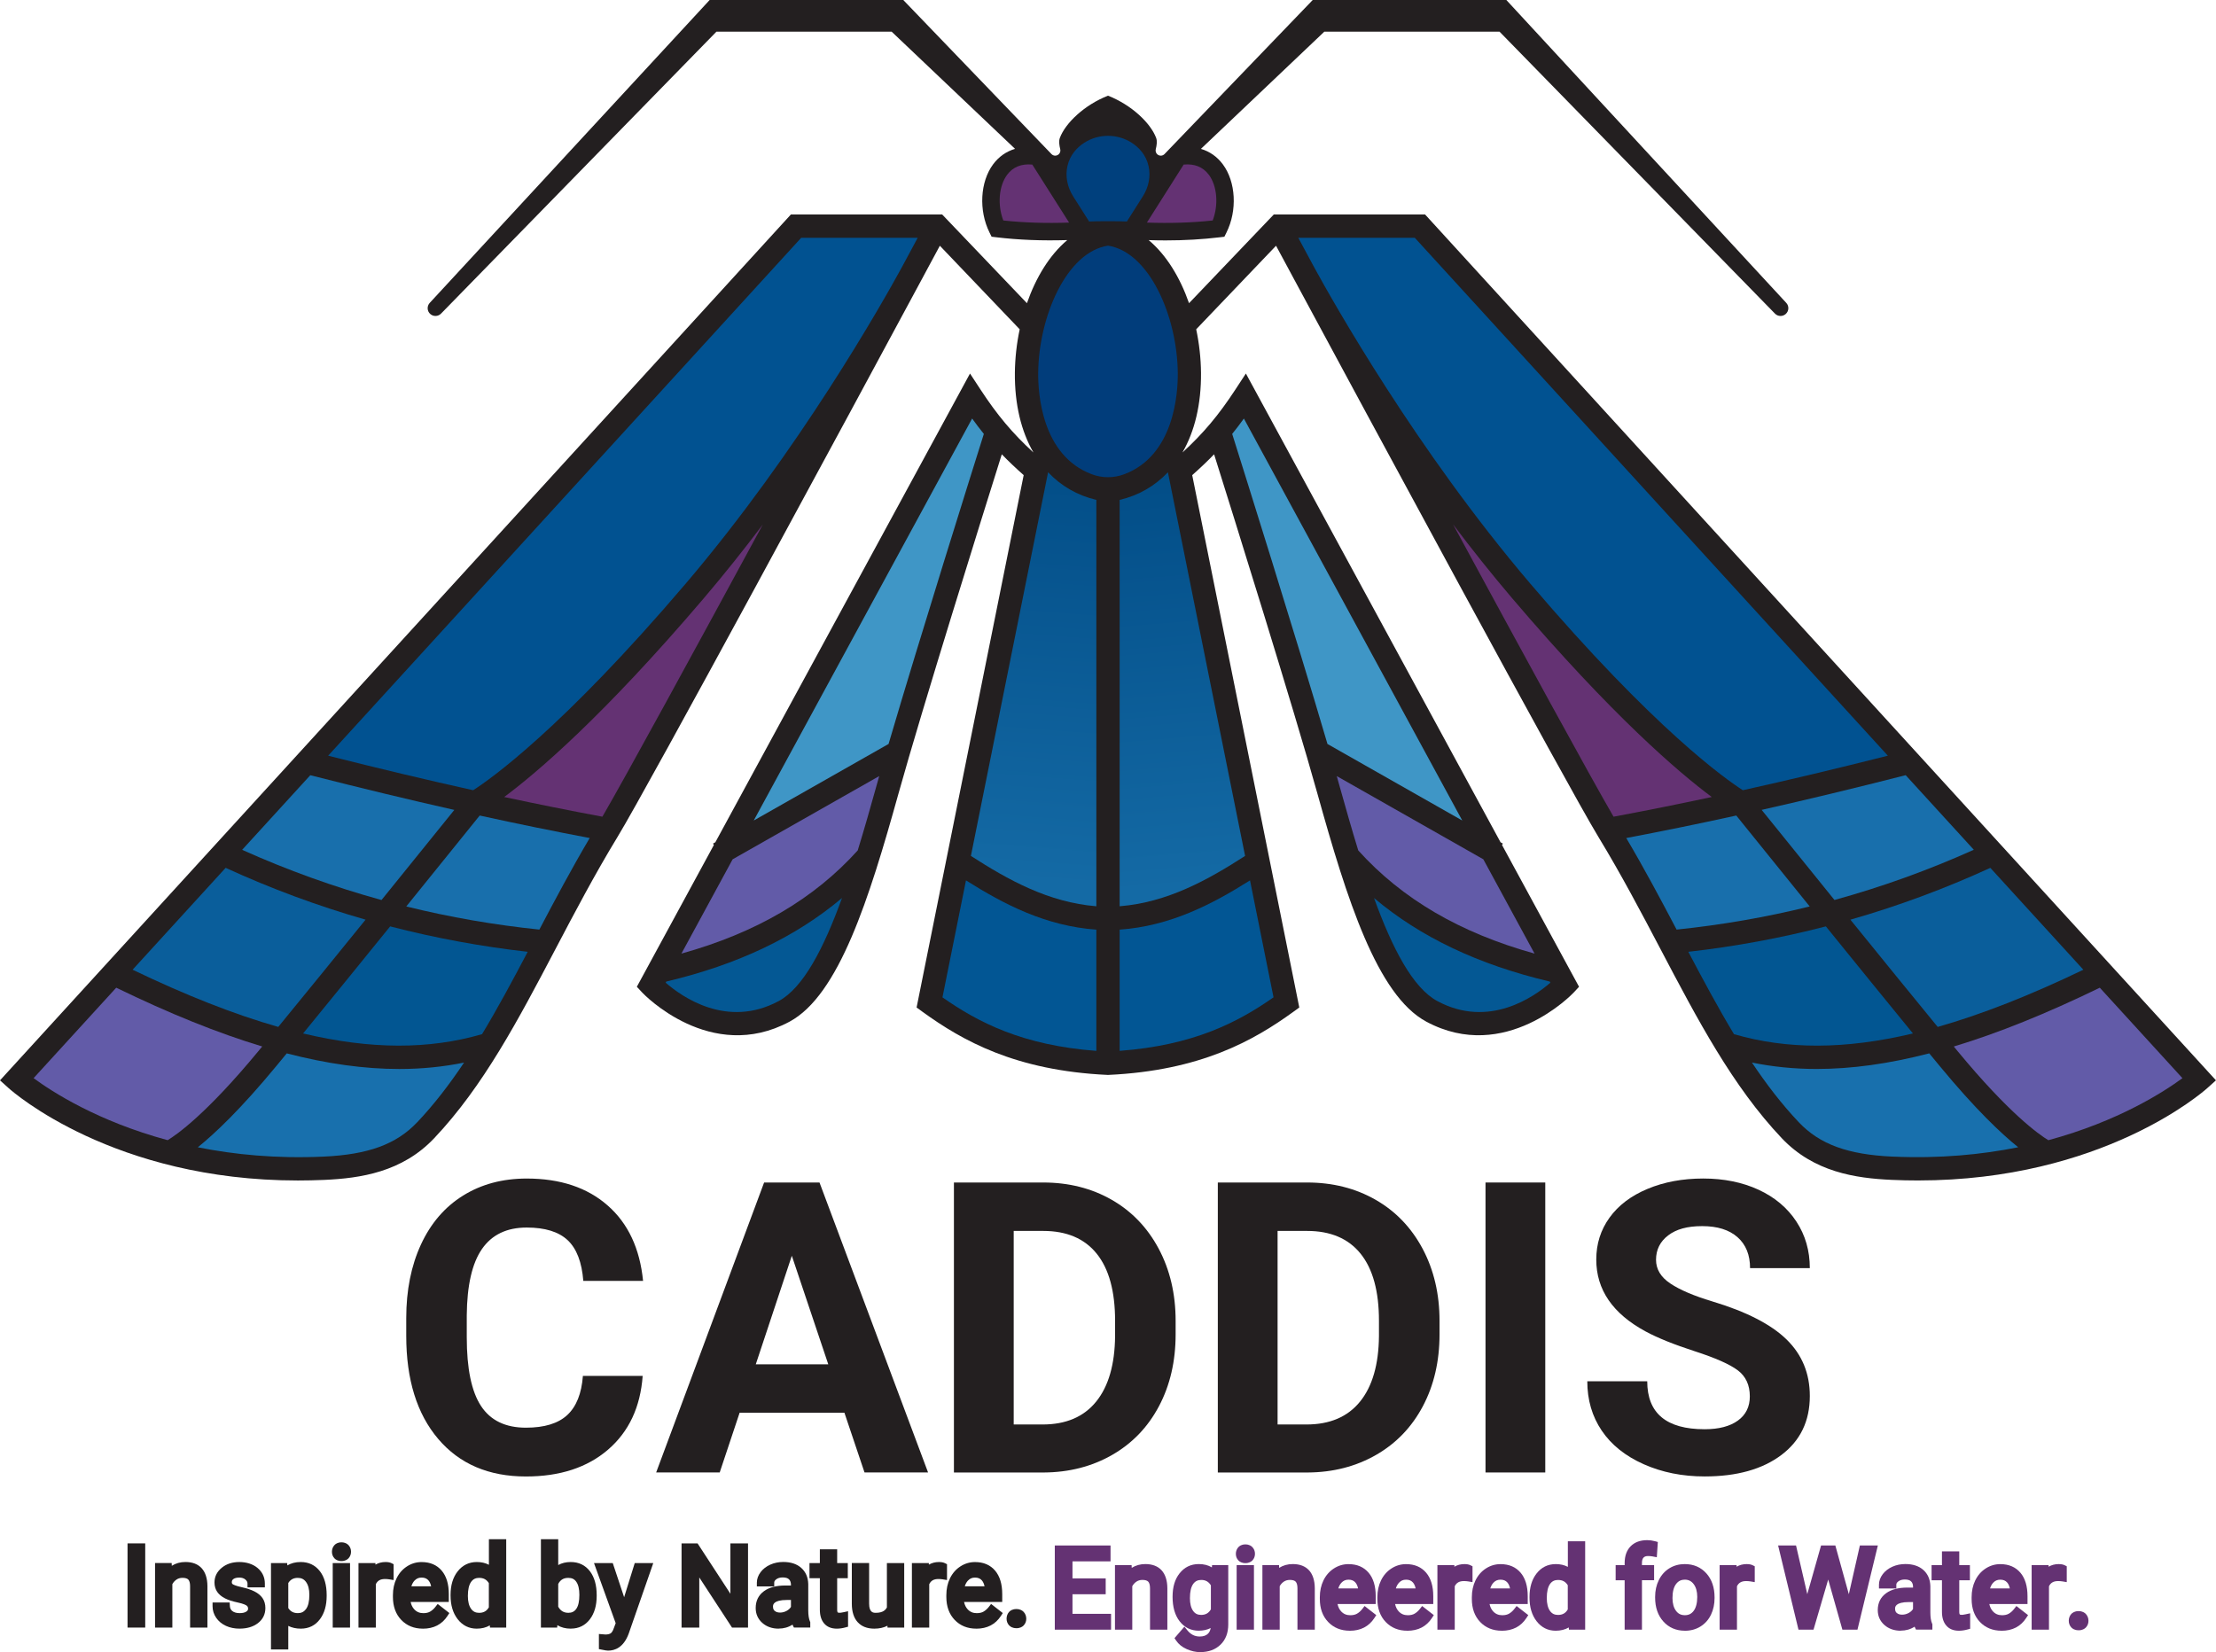 <?xml version="1.0" encoding="UTF-8"?>
<svg id="Layer_1" data-name="Layer 1" xmlns="http://www.w3.org/2000/svg" xmlns:xlink="http://www.w3.org/1999/xlink" viewBox="0 0 760.52 567.09">
  <defs>
    <style>
      .cls-1 {
        fill: url(#linear-gradient-2);
      }

      .cls-2 {
        fill: #186fac;
      }

      .cls-3 {
        fill: #3f96c6;
      }

      .cls-4 {
        fill: #025692;
      }

      .cls-5 {
        fill: #643273;
      }

      .cls-6 {
        fill: #015291;
      }

      .cls-7 {
        fill: #025694;
      }

      .cls-8 {
        fill: #231f20;
      }

      .cls-9 {
        fill: #013d7b;
      }

      .cls-10 {
        fill: #1870ad;
      }

      .cls-11 {
        fill: #00407d;
      }

      .cls-12 {
        fill: #045894;
      }

      .cls-13 {
        fill: url(#linear-gradient);
      }

      .cls-14 {
        fill: #625ba8;
      }

      .cls-15 {
        fill: #0a5e9b;
      }
    </style>
    <linearGradient id="linear-gradient" x1="365.92" y1="157.55" x2="354.68" y2="303.08" gradientUnits="userSpaceOnUse">
      <stop offset="0" stop-color="#024d87"/>
      <stop offset="1" stop-color="#146aa5"/>
    </linearGradient>
    <linearGradient id="linear-gradient-2" x1="394.25" y1="162.48" x2="405.99" y2="304.95" xlink:href="#linear-gradient"/>
  </defs>
  <g>
    <path class="cls-8" d="M489.08,73.62h-51.92l-29.09,30.45c-3.07-8.81-7.77-16.56-13.85-21.65,1.94.06,3.87.1,5.77.1,6.5,0,12.71-.36,18.6-1.07l1.61-.19.72-1.45c3.76-7.56,3.23-17.41-1.26-23.42-1.95-2.62-4.51-4.4-7.51-5.29l42.35-40.23h60.13l94.53,96.78c1,1.03,2.63,1.08,3.7.12,1.11-1,1.19-2.71.18-3.8L516.97,0h-66.45l-50.86,52.88c-.34.35-.8.55-1.28.55-1.17,0-2.01-1.1-1.72-2.24.32-1.25.53-2.78.13-3.84-1.91-5.12-8.47-11.35-16.53-14.51-8.06,3.16-14.62,9.38-16.53,14.51-.4,1.07-.18,2.59.13,3.84.29,1.13-.55,2.24-1.72,2.24-.48,0-.95-.2-1.28-.55L310,0h-66.45l-96.07,103.97c-1.01,1.1-.93,2.81.18,3.8,1.07.96,2.7.9,3.7-.12L245.88,10.87h60.13l42.35,40.22c-3,.89-5.56,2.67-7.51,5.29-4.48,6.01-5.01,15.86-1.26,23.42l.72,1.45,1.61.19c7.61.92,15.77,1.24,24.37.97-6.08,5.09-10.78,12.85-13.85,21.66l-29.09-30.45h-51.92L0,370.83l3,2.7c1.5,1.35,36.04,31.68,99.27,31.67,2.94,0,5.94-.07,9-.2,12.49-.56,26.74-2.69,37.73-14.3,16.86-17.8,28.87-40.65,41.59-64.85,6.63-12.62,13.49-25.67,21.32-38.54,10.64-17.47,80.26-146.53,104.82-192.14.75-1.37,1.2-2.23,1.34-2.5,1.8-3.34,3.32-6.16,4.48-8.32l27.4,28.68c-1.04,4.92-1.6,9.98-1.65,14.94-.1,10.76,2.16,20.06,6.37,27.35-7.22-6.62-12.39-12.81-18.1-21.51l-3.67-5.6-87.4,160.9-.79.45.28.49-26.43,48.66,1.97,2.11c.23.25,23.33,24.44,50.45,9.86,16.91-9.09,27.3-42.12,37.32-78.09,8.27-29.69,28.99-95.9,35.51-116.65,2.3,2.38,4.76,4.72,7.51,7.15l-36.75,182.73,2.08,1.51c13.63,9.86,31.82,20.15,63.4,21.63h.19s.19,0,.19,0c31.58-1.48,49.77-11.76,63.4-21.63l2.08-1.51-36.75-182.73c2.75-2.43,5.21-4.77,7.51-7.15,6.52,20.74,27.24,86.96,35.51,116.65,10.02,35.96,20.41,69,37.32,78.09,27.13,14.58,50.22-9.61,50.45-9.86l1.97-2.11-26.43-48.66.28-.49-.79-.45-87.4-160.9-3.67,5.6c-5.71,8.71-10.88,14.89-18.1,21.51,4.21-7.29,6.46-16.59,6.37-27.35-.05-4.96-.61-10.02-1.65-14.94l27.4-28.68c1.17,2.18,2.71,5.03,4.53,8.41.17.33.59,1.11,1.23,2.29,24.51,45.5,94.24,174.77,104.89,192.25,7.83,12.87,14.69,25.92,21.33,38.54,12.71,24.19,24.72,47.04,41.59,64.85,10.99,11.6,25.24,13.74,37.73,14.3,3.06.14,6.06.2,9,.2,63.23,0,97.77-30.33,99.27-31.67l3-2.7L489.08,73.62Z"/>
    <path class="cls-6" d="M274.96,81.62h39.99c-1.41,2.62-3.26,6.05-5.45,10.13-6.77,12.4-35.25,62.85-74.08,108.47-42.75,50.21-67.45,67.45-73.04,71.02-15.8-3.51-32.32-7.44-49.76-11.85l162.35-177.77Z"/>
    <path class="cls-4" d="M165.44,354.97c-18.14,5.28-38.1,5.31-61.42-.24,9.04-11.05,19.84-24.35,29.88-36.75,15.46,4,31.21,6.91,47.21,8.72-5.16,9.8-10.27,19.32-15.67,28.27Z"/>
    <path class="cls-15" d="M95.5,352.49c-15.14-4.32-31.68-10.84-49.99-19.64l31.93-34.97c15.58,7.15,31.62,13.09,48.02,17.79-10.27,12.68-21.13,26.04-29.96,36.81Z"/>
    <path class="cls-2" d="M83.11,291.69l23.38-25.6c17.31,4.41,33.73,8.37,49.43,11.91-5.09,6.31-14.45,17.91-24.99,30.93-16.33-4.5-32.3-10.26-47.83-17.23Z"/>
    <path class="cls-14" d="M39.88,339.02c18.23,8.86,34.82,15.57,50.11,20.18-.46.56-.92,1.11-1.36,1.65-17.6,21.31-27.82,28.53-31.09,30.51-23.99-6.47-39.68-16.62-46.01-21.29l28.36-31.05Z"/>
    <path class="cls-10" d="M143.19,385.2c-7.18,7.59-16.84,11.12-32.28,11.81-16.13.72-30.49-.69-43.02-3.21,5.81-4.67,14.69-13.05,26.91-27.85,1.14-1.38,2.35-2.85,3.61-4.38,13.86,3.59,26.64,5.36,38.62,5.36,7.72,0,15.1-.75,22.23-2.2-4.95,7.4-10.22,14.3-16.07,20.48Z"/>
    <path class="cls-2" d="M185.11,319.08c-15.46-1.6-30.71-4.24-45.68-7.94,11.65-14.4,21.51-26.63,25.2-31.21,13.03,2.86,25.58,5.42,37.75,7.72-6.23,10.55-11.85,21.11-17.28,31.43Z"/>
    <path class="cls-5" d="M206.75,280.33c-10.91-2.03-22.11-4.28-33.71-6.76,11.19-8.32,34-27.7,68.46-68.17,7.13-8.37,13.91-16.91,20.28-25.34-23.37,43.12-46.92,86.29-55.04,100.27Z"/>
    <path class="cls-14" d="M294.38,291.89c-15.01,16.65-34.88,28.29-60.52,35.43l17.58-32.37,50.3-28.56c-.4,1.41-.79,2.77-1.14,4.06-2.02,7.24-4.08,14.48-6.23,21.44Z"/>
    <path class="cls-12" d="M267.21,343.63c-17.74,9.54-33.3-1.56-38.76-6.33l.21-.38c24.5-5.81,44.39-15.26,60.31-28.68-6.25,17.24-13.28,30.84-21.75,35.39Z"/>
    <path class="cls-3" d="M304.94,255.37l-46.26,26.27,74.95-137.98c1.33,1.85,2.66,3.6,4.02,5.28-3.42,10.85-21.92,69.71-32.7,106.43Z"/>
    <path class="cls-14" d="M466.14,291.89c-2.14-6.96-4.21-14.2-6.23-21.44-.36-1.28-.74-2.64-1.14-4.06l50.3,28.56,17.58,32.37c-25.64-7.14-45.51-18.78-60.52-35.43Z"/>
    <path class="cls-12" d="M493.31,343.63c-8.47-4.55-15.5-18.15-21.75-35.39,15.91,13.43,35.8,22.87,60.31,28.68l.21.38c-5.47,4.77-21.03,15.87-38.76,6.33Z"/>
    <path class="cls-3" d="M426.89,143.66l74.95,137.98-46.26-26.27c-10.78-36.72-29.29-95.58-32.7-106.43,1.36-1.68,2.69-3.43,4.02-5.28Z"/>
    <path class="cls-5" d="M414.86,59.97c2.89,3.87,3.38,10.38,1.33,15.71-7.06.76-14.62,1-22.58.72l12.62-19.91c3.74-.35,6.63.82,8.62,3.48Z"/>
    <path class="cls-11" d="M388.41,49.01c2.52,1.63,4.87,4.13,5.76,7.95.83,3.57.02,7.33-1.95,10.43l-5.48,8.64c-2.04-.14-10.93-.14-12.96,0l-5.48-8.64c-1.96-3.1-2.78-6.86-1.95-10.43.89-3.82,3.24-6.32,5.76-7.95,4.92-3.18,11.38-3.18,16.3,0Z"/>
    <path class="cls-5" d="M344.33,75.68c-2.05-5.33-1.56-11.84,1.33-15.71,1.98-2.66,4.88-3.83,8.62-3.48l12.63,19.91c-7.96.28-15.51.04-22.58-.72Z"/>
    <path class="cls-9" d="M380.26,84.32c14.13,2.17,23.77,24.2,23.95,43.73.06,6.95-1.2,28.31-18.41,34.74-3.58,1.34-7.51,1.34-11.09,0-17.2-6.43-18.47-27.79-18.41-34.74.18-19.53,9.82-41.56,23.95-43.73Z"/>
    <path class="cls-13" d="M359.7,162.1c4.42,4.68,10.01,7.94,16.56,9.49v139.48c-16.44-1.33-30.28-9.05-43.05-17.28l26.49-131.69Z"/>
    <path class="cls-7" d="M331.52,302.19c13.1,8.26,27.41,15.68,44.74,16.91v41.61c-25.34-1.9-40.53-9.77-52.81-18.37l8.07-40.14Z"/>
    <path class="cls-7" d="M384.26,360.71v-41.61c17.33-1.23,31.64-8.65,44.74-16.91l8.07,40.14c-12.29,8.6-27.47,16.47-52.81,18.37Z"/>
    <path class="cls-1" d="M427.31,293.79c-12.77,8.23-26.61,15.95-43.05,17.28v-139.48c6.56-1.55,12.14-4.81,16.56-9.49l26.49,131.69Z"/>
    <path class="cls-4" d="M579.42,326.7c15.99-1.8,31.75-4.72,47.21-8.72,10.04,12.4,20.84,25.69,29.88,36.75-23.32,5.55-43.28,5.53-61.42.24-5.4-8.96-10.5-18.47-15.67-28.27Z"/>
    <path class="cls-15" d="M635.05,315.68c16.4-4.7,32.43-10.64,48.02-17.79l31.93,34.97c-18.31,8.8-34.85,15.32-49.99,19.63-8.83-10.77-19.69-24.13-29.96-36.81Z"/>
    <path class="cls-2" d="M629.58,308.92c-10.54-13.02-19.9-24.62-24.99-30.93,15.7-3.54,32.12-7.49,49.43-11.91l23.38,25.6c-15.52,6.98-31.49,12.74-47.83,17.24Z"/>
    <path class="cls-6" d="M485.55,81.62l162.35,177.77c-17.44,4.41-33.96,8.34-49.76,11.85-5.59-3.57-30.29-20.81-73.04-71.02-38.86-45.64-67.34-96.13-74.09-108.49-2.19-4.07-4.04-7.49-5.44-10.11h39.99Z"/>
    <path class="cls-5" d="M498.73,180.05c6.37,8.44,13.15,16.97,20.28,25.35,34.46,40.47,57.27,59.85,68.46,68.17-11.59,2.48-22.8,4.73-33.71,6.76-8.12-13.98-31.67-57.15-55.04-100.28Z"/>
    <path class="cls-2" d="M558.13,287.65c12.17-2.3,24.72-4.86,37.75-7.72,3.69,4.58,13.56,16.81,25.2,31.21-14.96,3.69-30.21,6.34-45.68,7.94-5.42-10.31-11.04-20.87-17.28-31.43Z"/>
    <path class="cls-10" d="M649.61,397.01c-15.44-.69-25.09-4.22-32.28-11.81-5.85-6.18-11.13-13.07-16.07-20.48,7.13,1.45,14.51,2.2,22.23,2.2,11.98,0,24.76-1.77,38.62-5.36,1.26,1.53,2.47,3,3.61,4.38,12.22,14.8,21.1,23.18,26.91,27.85-12.52,2.52-26.89,3.93-43.02,3.21Z"/>
    <path class="cls-14" d="M702.98,391.37c-3.27-1.98-13.49-9.2-31.09-30.51-.44-.54-.9-1.09-1.36-1.65,15.29-4.61,31.88-11.32,50.11-20.18l28.36,31.05c-6.34,4.67-22.03,14.82-46.01,21.29Z"/>
  </g>
  <g>
    <path class="cls-8" d="M139.42,452.44c0-9.57,1.69-18,5.06-25.29,3.37-7.29,8.19-12.89,14.46-16.78,6.27-3.9,13.55-5.84,21.84-5.84,11.48,0,20.74,3.08,27.75,9.23,7.02,6.15,11.07,14.79,12.17,25.91h-20.51c-.5-6.43-2.29-11.08-5.37-13.98-3.08-2.89-7.76-4.34-14.05-4.34-6.84,0-11.95,2.45-15.35,7.35-3.4,4.9-5.14,12.5-5.23,22.8v7.52c0,10.76,1.63,18.62,4.89,23.58,3.26,4.97,8.4,7.45,15.42,7.45,6.33,0,11.06-1.45,14.18-4.34,3.12-2.89,4.91-7.37,5.37-13.43h20.51c-.78,10.71-4.73,19.14-11.86,25.29-7.13,6.15-16.53,9.23-28.2,9.23-12.76,0-22.8-4.29-30.11-12.89-7.31-8.59-10.97-20.38-10.97-35.38v-6.08Z"/>
    <path class="cls-8" d="M262.25,405.89h19l37.26,99.53h-21.81l-6.9-20.51h-35.96l-6.84,20.51h-21.81l37.05-99.53ZM284.26,468.3l-12.51-37.26-12.37,37.26h24.88Z"/>
    <path class="cls-8" d="M358.01,405.89c8.75,0,16.58,1.97,23.48,5.91,6.9,3.94,12.29,9.55,16.17,16.82,3.87,7.27,5.81,15.53,5.81,24.78v4.58c0,9.25-1.9,17.48-5.71,24.68-3.81,7.2-9.17,12.78-16.1,16.75-6.93,3.96-14.74,5.97-23.45,6.02h-30.83v-99.53h30.62ZM347.9,422.5v66.45h9.91c8.02,0,14.15-2.62,18.39-7.86,4.24-5.24,6.4-12.74,6.49-22.49v-5.26c0-10.12-2.1-17.78-6.29-23-4.19-5.22-10.32-7.83-18.39-7.83h-10.12Z"/>
    <path class="cls-8" d="M448.58,405.89c8.75,0,16.58,1.97,23.48,5.91,6.9,3.94,12.29,9.55,16.17,16.82,3.87,7.27,5.81,15.53,5.81,24.78v4.58c0,9.25-1.9,17.48-5.71,24.68-3.81,7.2-9.17,12.78-16.1,16.75-6.93,3.96-14.74,5.97-23.45,6.02h-30.83v-99.53h30.62ZM438.46,422.5v66.45h9.91c8.02,0,14.15-2.62,18.39-7.86,4.24-5.24,6.4-12.74,6.49-22.49v-5.26c0-10.12-2.1-17.78-6.29-23-4.19-5.22-10.32-7.83-18.39-7.83h-10.12Z"/>
    <path class="cls-8" d="M530.33,505.42h-20.51v-99.53h20.51v99.53Z"/>
    <path class="cls-8" d="M544.74,474.11h20.58c0,10.98,6.56,16.47,19.69,16.47,4.88,0,8.68-.99,11.42-2.97s4.1-4.75,4.1-8.31c0-3.87-1.37-6.85-4.1-8.92-2.73-2.07-7.66-4.26-14.77-6.56-7.11-2.3-12.74-4.57-16.88-6.8-11.3-6.11-16.95-14.33-16.95-24.68,0-5.38,1.51-10.17,4.55-14.39,3.03-4.21,7.38-7.51,13.06-9.88,5.67-2.37,12.04-3.55,19.11-3.55s13.44,1.29,19,3.86c5.56,2.58,9.88,6.21,12.95,10.9,3.08,4.69,4.62,10.03,4.62,16h-20.51c0-4.56-1.44-8.1-4.31-10.63s-6.9-3.79-12.1-3.79-8.91,1.06-11.69,3.18c-2.78,2.12-4.17,4.91-4.17,8.37,0,3.24,1.63,5.95,4.89,8.13,3.26,2.19,8.05,4.24,14.39,6.15,11.67,3.51,20.17,7.86,25.5,13.06s8,11.67,8,19.41c0,8.61-3.26,15.37-9.78,20.27-6.52,4.9-15.29,7.35-26.32,7.35-7.66,0-14.63-1.4-20.92-4.2s-11.09-6.64-14.39-11.52c-3.3-4.88-4.96-10.53-4.96-16.95Z"/>
  </g>
  <g>
    <rect class="cls-8" x="43.77" y="529.76" width="6.07" height="28.9"/>
    <path class="cls-8" d="M48.54,557.37h-3.47v-26.3h3.47v26.3Z"/>
    <path class="cls-8" d="M65.24,558.67v-14.24c0-1.04-.22-1.82-.61-2.24-.37-.4-1.05-.6-2.01-.6-.82,0-1.5.21-2.1.63-.57.4-1.02.9-1.37,1.53v14.91h-5.94v-22.15h5.71l.04.94c1.35-.86,2.92-1.3,4.68-1.3,4.83,0,7.51,2.94,7.55,8.28v14.23h-5.94Z"/>
    <path class="cls-8" d="M57.67,537.82l.11,2.46c1.49-1.88,3.44-2.82,5.85-2.82,4.13,0,6.21,2.33,6.25,6.99v12.92h-3.34v-12.94c-.01-1.41-.33-2.45-.97-3.12-.63-.67-1.62-1.01-2.95-1.01-1.08,0-2.04.29-2.85.87-.82.58-1.46,1.34-1.92,2.28v13.93h-3.34v-19.55h3.16Z"/>
    <path class="cls-8" d="M82.26,559.03c-1.75,0-3.33-.32-4.7-.95-1.42-.65-2.54-1.58-3.36-2.77-.83-1.21-1.25-2.54-1.25-3.96v-1.3h5.87l.07,1.23c.04.74.31,1.29.85,1.71.6.47,1.44.71,2.51.71,1,0,1.78-.18,2.32-.55.5-.34.57-.67.57-.97,0-.49-.15-.8-.49-1.06-.3-.22-1.09-.65-3.06-1.07-1.82-.39-3.24-.85-4.35-1.41-1.19-.6-2.09-1.36-2.69-2.23-.62-.91-.94-2-.94-3.22,0-2,.84-3.71,2.51-5.07,1.59-1.3,3.61-1.96,6.02-1.96s4.61.68,6.22,2.01c1.68,1.4,2.54,3.21,2.54,5.39v1.3h-5.96v-1.3c0-.33-.07-.84-.71-1.38-.54-.46-1.22-.68-2.09-.68-.92,0-1.61.18-2.06.52-.37.28-.52.6-.52,1.05,0,.42.14.59.36.73.29.18,1.06.56,3.04,1,1.76.39,3.23.88,4.35,1.44,1.23.62,2.17,1.39,2.79,2.3.65.95.98,2.09.98,3.4,0,2.17-.88,3.93-2.61,5.24-1.62,1.22-3.71,1.84-6.22,1.84Z"/>
    <path class="cls-8" d="M77.6,551.35c.06,1.12.51,2.01,1.35,2.66.84.66,1.94.98,3.32.98,1.26,0,2.28-.25,3.04-.77.77-.51,1.15-1.2,1.15-2.05,0-.9-.34-1.6-1.02-2.1-.68-.5-1.87-.93-3.56-1.29-1.69-.36-3.04-.79-4.03-1.3-.99-.51-1.73-1.11-2.2-1.81-.48-.7-.71-1.53-.71-2.49,0-1.6.68-2.96,2.03-4.07,1.36-1.11,3.09-1.66,5.19-1.66,2.22,0,4.01.57,5.39,1.72,1.38,1.14,2.07,2.61,2.07,4.39h-3.36c0-.92-.39-1.7-1.17-2.37-.78-.66-1.76-.99-2.94-.99s-2.17.26-2.85.79-1.03,1.22-1.03,2.08c0,.81.32,1.42.96,1.83.64.41,1.79.8,3.46,1.17,1.67.37,3.02.82,4.06,1.34,1.04.52,1.8,1.14,2.3,1.87.5.73.75,1.62.75,2.67,0,1.75-.7,3.15-2.1,4.2-1.4,1.05-3.21,1.58-5.44,1.58-1.57,0-2.95-.28-4.16-.83-1.2-.55-2.15-1.33-2.83-2.32-.68-.99-1.02-2.07-1.02-3.22h3.34Z"/>
    <path class="cls-8" d="M93,566.18v-29.66h5.56l.06.8c1.29-.77,2.82-1.16,4.57-1.16,2.76,0,4.98,1.06,6.6,3.16,1.54,2,2.32,4.75,2.32,8.18v.31c0,3.25-.77,5.93-2.3,7.97-1.61,2.16-3.82,3.25-6.57,3.25-1.63,0-3.06-.32-4.3-.95v8.1h-5.94ZM98.94,551.97c.76,1.18,1.81,1.73,3.29,1.73,1.19,0,2.08-.44,2.78-1.38.77-1.04,1.16-2.68,1.16-4.89,0-1.91-.39-3.41-1.16-4.45-.69-.94-1.59-1.38-2.82-1.38-1.44,0-2.49.56-3.25,1.75v8.62Z"/>
    <path class="cls-8" d="M94.3,537.82h3.05l.16,2.17c1.36-1.69,3.25-2.53,5.67-2.53s4.21.89,5.57,2.66c1.37,1.77,2.05,4.23,2.05,7.39v.31c0,2.97-.68,5.37-2.04,7.19-1.36,1.82-3.2,2.73-5.53,2.73s-4.24-.75-5.6-2.26v9.41h-3.34v-27.06ZM102.23,555c1.6,0,2.88-.63,3.82-1.91.95-1.27,1.42-3.16,1.42-5.66,0-2.2-.47-3.94-1.41-5.22-.94-1.28-2.23-1.91-3.87-1.91-2.02,0-3.54.9-4.55,2.69v9.34c1,1.78,2.53,2.67,4.59,2.67Z"/>
    <path class="cls-8" d="M114.19,558.67v-22.15h5.94v22.15h-5.94ZM117.19,535.83c-1.28,0-2.03-.52-2.43-.96-.55-.6-.84-1.37-.84-2.23s.28-1.63.82-2.24c.4-.45,1.15-1,2.44-1s2.04.54,2.45.99c.55.61.84,1.38.84,2.24s-.3,1.64-.85,2.24c-.41.44-1.16.96-2.43.96Z"/>
    <path class="cls-8" d="M115.22,532.63c0-.54.17-1,.5-1.37.33-.37.82-.56,1.47-.56s1.14.19,1.48.56c.34.37.51.83.51,1.37s-.17.99-.51,1.35c-.34.36-.83.54-1.48.54s-1.14-.18-1.47-.54c-.33-.36-.5-.81-.5-1.35ZM118.83,537.82v19.55h-3.34v-19.55h3.34Z"/>
    <path class="cls-8" d="M123.03,558.67v-22.15h5.82v.54c1.01-.59,2.17-.9,3.45-.9.86,0,1.54.13,2.06.39l.72.36v5.44l-1.51-.25c-.44-.07-.92-.11-1.43-.11-1.58,0-2.57.55-3.16,1.78v14.9h-5.94Z"/>
    <path class="cls-8" d="M127.58,537.82l.05,2.26c1.1-1.75,2.65-2.62,4.66-2.62.65,0,1.14.08,1.48.25v3.11c-.51-.08-1.05-.13-1.64-.13-2.19,0-3.68.93-4.46,2.8v13.88h-3.34v-19.55h3.25Z"/>
    <path class="cls-8" d="M145.11,559.03c-3.01,0-5.5-1.01-7.41-3.01-1.89-1.98-2.85-4.63-2.85-7.88v-.61c0-2.13.42-4.07,1.24-5.76.84-1.73,2.04-3.11,3.57-4.1,1.54-1,3.23-1.5,5.03-1.5,2.93,0,5.26,1,6.92,2.97,1.61,1.91,2.42,4.61,2.42,8.03v2.69h-13.1c.2,1,.6,1.82,1.21,2.5.83.91,1.86,1.35,3.15,1.35.94,0,1.73-.18,2.34-.54.67-.4,1.27-.93,1.78-1.59l.8-1.03,4.01,3.12-.65,1c-1.89,2.9-4.73,4.37-8.46,4.37ZM147.96,544.5c-.17-.84-.48-1.54-.92-2.04-.57-.65-1.32-.96-2.35-.96s-1.77.34-2.45,1.06c-.46.5-.82,1.15-1.06,1.94h6.77Z"/>
    <path class="cls-8" d="M136.15,548.13v-.61c0-1.94.37-3.67,1.11-5.19.74-1.52,1.78-2.72,3.11-3.58,1.33-.86,2.77-1.29,4.33-1.29,2.54,0,4.52.84,5.93,2.51,1.41,1.67,2.11,4.07,2.11,7.19v1.39h-13.24c.05,1.93.61,3.48,1.69,4.67,1.08,1.19,2.45,1.78,4.11,1.78,1.18,0,2.18-.24,3-.72.82-.48,1.54-1.12,2.15-1.91l2.04,1.59c-1.64,2.52-4.1,3.78-7.37,3.78-2.65,0-4.81-.87-6.47-2.61s-2.49-4.07-2.49-6.98ZM149.39,545.8v-.25c-.1-1.7-.55-3.01-1.37-3.95-.82-.93-1.93-1.4-3.32-1.4s-2.48.49-3.4,1.47c-.92.98-1.48,2.36-1.7,4.13h9.79Z"/>
    <path class="cls-8" d="M163.61,559.03c-2.68,0-4.89-1.11-6.57-3.29-1.6-2.08-2.41-4.79-2.41-8.06v-.25c0-3.28.81-5.99,2.41-8.03,1.67-2.15,3.9-3.24,6.61-3.24,1.56,0,2.94.32,4.14.95v-8.79h5.94v30.35h-5.57l-.06-.76c-1.27.74-2.77,1.12-4.48,1.12ZM164.48,541.59c-1.22,0-2.11.43-2.78,1.36-.75,1.03-1.13,2.67-1.13,4.86,0,1.92.38,3.42,1.12,4.44.67.92,1.54,1.35,2.74,1.35,1.53,0,2.6-.6,3.34-1.89v-8.3c-.76-1.23-1.82-1.81-3.31-1.81Z"/>
    <path class="cls-8" d="M155.93,547.68v-.25c0-3,.71-5.41,2.13-7.24,1.42-1.83,3.28-2.74,5.58-2.74s4.1.78,5.44,2.35v-10.19h3.34v27.75h-3.07l-.16-2.1c-1.34,1.64-3.2,2.46-5.58,2.46s-4.11-.93-5.54-2.78c-1.43-1.85-2.14-4.28-2.14-7.26ZM159.28,547.81c0,2.22.46,3.95,1.37,5.2.92,1.25,2.18,1.88,3.79,1.88,2.12,0,3.67-.95,4.64-2.86v-8.98c-1-1.84-2.54-2.76-4.61-2.76-1.64,0-2.92.63-3.83,1.9-.92,1.26-1.37,3.14-1.37,5.62Z"/>
    <path class="cls-8" d="M195.9,559.03c-1.78,0-3.32-.4-4.62-1.19l-.06.83h-5.58v-30.35h5.94v8.87c1.23-.68,2.66-1.03,4.28-1.03,2.79,0,5.02,1.08,6.63,3.21,1.52,2.02,2.29,4.76,2.29,8.15v.29c0,3.26-.78,5.95-2.32,7.98-1.63,2.15-3.83,3.23-6.56,3.23ZM191.58,551.5c.8,1.43,1.91,2.09,3.49,2.09,1.18,0,2.04-.42,2.68-1.32.73-1.01,1.09-2.64,1.09-4.84,0-1.99-.36-3.51-1.08-4.52-.63-.9-1.5-1.31-2.73-1.31-1.6,0-2.71.66-3.45,2.08v7.83Z"/>
    <path class="cls-8" d="M186.94,529.62h3.34v10.35c1.35-1.67,3.21-2.51,5.58-2.51s4.24.9,5.59,2.69c1.35,1.79,2.03,4.25,2.03,7.37v.29c0,2.99-.69,5.39-2.06,7.2s-3.22,2.72-5.53,2.72c-2.47,0-4.38-.87-5.73-2.62l-.16,2.26h-3.07v-27.75ZM195.07,554.89c1.6,0,2.85-.62,3.74-1.86.89-1.24,1.34-3.11,1.34-5.6,0-2.28-.44-4.04-1.32-5.28-.88-1.24-2.14-1.86-3.79-1.86-2.2,0-3.79,1.02-4.75,3.07v8.46c1.02,2.05,2.62,3.07,4.79,3.07Z"/>
    <path class="cls-8" d="M208.61,566.56l-.7-.06-2.37-.45v-5.19l2.25.18c.81,0,1.44-.16,1.83-.44.28-.2.7-.69,1.09-1.87l.59-1.58-7.44-20.62h6.44l3.9,11.71,3.64-11.71h6.36l-8.46,24.29c-1.78,4.76-4.8,5.75-7.03,5.75h-.11Z"/>
    <path class="cls-8" d="M205.72,537.82h3.65l4.88,14.65,4.55-14.65h3.58l-7.86,22.57c-1.22,3.25-3.15,4.88-5.8,4.88l-.63-.05-1.25-.24v-2.71l.9.07c1.13,0,2.01-.23,2.65-.69.63-.46,1.15-1.29,1.56-2.51l.74-1.99-6.97-19.33Z"/>
    <polygon class="cls-8" points="251.23 558.67 239.99 541.46 239.99 558.67 233.91 558.67 233.91 529.76 239.4 529.76 250.67 547.05 250.67 529.76 256.72 529.76 256.72 558.67 251.23 558.67"/>
    <path class="cls-8" d="M238.69,531.06l13.28,20.36v-20.36h3.45v26.3h-3.49l-13.24-20.27v20.27h-3.49v-26.3h3.49Z"/>
    <path class="cls-8" d="M267.24,559.03c-2.24,0-4.13-.66-5.6-1.96-1.52-1.34-2.29-3.07-2.29-5.12,0-2.46.96-4.42,2.86-5.8,1.76-1.28,4.22-1.93,7.29-1.93h1.95v-.24c0-.81-.22-1.43-.66-1.87-.44-.44-1.17-.66-2.17-.66-.91,0-1.64.21-2.22.64-.61.46-.69.85-.69,1.14v1.3h-5.96v-1.3c0-1.26.44-2.48,1.3-3.62.82-1.08,1.94-1.94,3.32-2.56,1.35-.6,2.84-.91,4.44-.91,2.57,0,4.64.68,6.15,2.01,1.55,1.37,2.37,3.25,2.43,5.59v9.03c0,1.61.2,2.88.58,3.77l.11.25v1.86h-5.61l-.36-.72c-.04-.09-.08-.18-.12-.28-1.41.91-3,1.36-4.75,1.36ZM270.13,549.18c-4.84,0-4.84,1.73-4.84,2.29,0,.87.33,1.25.59,1.46.46.39,1.07.58,1.85.58s1.59-.21,2.33-.64c.62-.36,1.08-.79,1.39-1.31v-2.38h-1.32Z"/>
    <path class="cls-8" d="M262.98,547.19c1.54-1.12,3.72-1.68,6.52-1.68h3.25v-1.54c0-1.17-.35-2.1-1.05-2.79-.7-.69-1.73-1.04-3.09-1.04-1.19,0-2.19.3-3,.9-.81.6-1.21,1.33-1.21,2.19h-3.36c0-.98.35-1.92,1.04-2.83.69-.91,1.63-1.63,2.82-2.16,1.19-.53,2.49-.79,3.91-.79,2.25,0,4.02.56,5.29,1.69s1.94,2.68,1.99,4.65v9c0,1.79.23,3.22.69,4.28v.29h-3.5c-.19-.39-.35-1.07-.47-2.06-1.55,1.61-3.41,2.42-5.56,2.42-1.93,0-3.51-.54-4.74-1.63-1.23-1.09-1.85-2.47-1.85-4.15,0-2.04.78-3.62,2.33-4.75ZM265.04,553.93c.7.59,1.6.89,2.69.89s2.04-.27,2.98-.81,1.62-1.25,2.04-2.11v-4.01h-2.62c-4.1,0-6.14,1.2-6.14,3.59,0,1.05.35,1.87,1.05,2.46Z"/>
    <path class="cls-8" d="M287.19,559.03c-1.89,0-3.36-.61-4.38-1.82-.96-1.14-1.44-2.71-1.44-4.68v-10.82h-3.56v-5.18h3.56v-4.73h5.94v4.73h3.65v5.18h-3.65v10.82c0,.65.14.88.19.93,0,0,.14.12.66.12.2,0,.59-.03,1.32-.19l1.57-.34v5.31l-.96.26c-.99.27-1.97.41-2.91.41Z"/>
    <path class="cls-8" d="M279.12,537.82h3.56v-4.73h3.34v4.73h3.65v2.58h-3.65v12.12c0,.78.16,1.37.49,1.76s.88.59,1.66.59c.38,0,.92-.07,1.59-.22v2.71c-.88.24-1.73.36-2.57.36-1.49,0-2.62-.45-3.38-1.36-.76-.9-1.14-2.19-1.14-3.85v-12.12h-3.56v-2.58Z"/>
    <path class="cls-8" d="M300.06,559.03c-2.46,0-4.38-.75-5.73-2.25-1.31-1.45-1.97-3.55-1.99-6.24v-14.03h5.94v13.93c0,3.15,1.5,3.15,2.31,3.15,2.45,0,3.35-1,3.79-1.85v-15.22h5.94v22.15h-5.73l-.02-.64c-1.27.66-2.78,1-4.52,1Z"/>
    <path class="cls-8" d="M293.65,550.54v-12.72h3.34v12.63c0,2.96,1.2,4.45,3.61,4.45,2.55,0,4.25-.95,5.09-2.86v-14.22h3.34v19.55h-3.18l-.07-1.93c-1.3,1.53-3.21,2.29-5.73,2.29-2.08,0-3.67-.61-4.76-1.82-1.09-1.21-1.64-3-1.65-5.38Z"/>
    <path class="cls-8" d="M312.96,558.67v-22.15h5.82v.54c1.01-.59,2.17-.9,3.45-.9.86,0,1.54.13,2.06.39l.72.36v5.44l-1.51-.25c-.44-.07-.92-.11-1.43-.11-1.58,0-2.57.55-3.16,1.78v14.9h-5.94Z"/>
    <path class="cls-8" d="M317.51,537.82l.05,2.26c1.1-1.75,2.65-2.62,4.66-2.62.65,0,1.14.08,1.48.25v3.11c-.51-.08-1.05-.13-1.64-.13-2.19,0-3.68.93-4.46,2.8v13.88h-3.34v-19.55h3.25Z"/>
    <path class="cls-8" d="M335.04,559.03c-3.01,0-5.5-1.01-7.41-3.01-1.89-1.98-2.85-4.63-2.85-7.88v-.61c0-2.13.42-4.07,1.24-5.76.84-1.73,2.04-3.11,3.57-4.1,1.54-1,3.23-1.5,5.03-1.5,2.93,0,5.26,1,6.92,2.97,1.61,1.91,2.42,4.61,2.42,8.03v2.69h-13.1c.2,1,.6,1.82,1.21,2.5.83.91,1.86,1.35,3.15,1.35.94,0,1.73-.18,2.34-.54.67-.4,1.27-.93,1.78-1.59l.8-1.03,4.01,3.12-.65,1c-1.89,2.9-4.73,4.37-8.46,4.37ZM337.89,544.5c-.17-.84-.48-1.54-.92-2.04-.57-.65-1.32-.96-2.35-.96s-1.77.34-2.45,1.06c-.46.5-.82,1.15-1.06,1.94h6.77Z"/>
    <path class="cls-8" d="M326.08,548.13v-.61c0-1.94.37-3.67,1.11-5.19.74-1.52,1.78-2.72,3.11-3.58,1.33-.86,2.77-1.29,4.33-1.29,2.54,0,4.52.84,5.93,2.51,1.41,1.67,2.11,4.07,2.11,7.19v1.39h-13.24c.05,1.93.61,3.48,1.69,4.67,1.08,1.19,2.45,1.78,4.11,1.78,1.18,0,2.18-.24,3-.72.82-.48,1.54-1.12,2.15-1.91l2.04,1.59c-1.64,2.52-4.1,3.78-7.37,3.78-2.65,0-4.81-.87-6.47-2.61s-2.49-4.07-2.49-6.98ZM339.32,545.8v-.25c-.1-1.7-.55-3.01-1.37-3.95s-1.93-1.4-3.32-1.4-2.48.49-3.4,1.47-1.48,2.36-1.7,4.13h9.79Z"/>
    <path class="cls-8" d="M348.81,558.87c-1.32,0-2.09-.53-2.5-.98-.56-.61-.86-1.4-.86-2.27s.29-1.69.84-2.31c.41-.46,1.18-1.01,2.52-1.01s2.1.54,2.52,1c.57.62.88,1.42.88,2.33s-.31,1.67-.89,2.29c-.42.44-1.19.96-2.5.96Z"/>
    <path class="cls-8" d="M346.75,555.61c0-.58.17-1.06.51-1.45.34-.39.86-.58,1.54-.58s1.21.19,1.56.58c.36.38.53.87.53,1.45s-.18,1.02-.53,1.39c-.35.37-.88.56-1.56.56s-1.2-.19-1.54-.56c-.34-.37-.51-.84-.51-1.39Z"/>
  </g>
  <g>
    <polygon class="cls-5" points="362 559.38 362 530.48 381.13 530.48 381.13 535.93 368.07 535.93 368.07 541.79 379.47 541.79 379.47 547.22 368.07 547.22 368.07 553.94 381.31 553.94 381.31 559.38 362 559.38"/>
    <path class="cls-5" d="M379.83,531.78v2.85h-13.06v8.46h11.4v2.84h-11.4v9.32h13.24v2.84h-16.71v-26.3h16.53Z"/>
    <path class="cls-5" d="M394.68,559.38v-14.24c0-1.04-.22-1.82-.61-2.24-.38-.4-1.05-.6-2.01-.6-.82,0-1.5.21-2.1.63-.57.4-1.02.9-1.37,1.53v14.91h-5.94v-22.15h5.71l.04.94c1.35-.86,2.92-1.3,4.68-1.3,4.83,0,7.51,2.94,7.55,8.28v14.23h-5.94Z"/>
    <path class="cls-5" d="M387.11,538.53l.11,2.46c1.49-1.88,3.44-2.82,5.85-2.82,4.13,0,6.21,2.33,6.25,6.99v12.92h-3.34v-12.94c-.01-1.41-.33-2.45-.97-3.12-.63-.67-1.62-1.01-2.95-1.01-1.08,0-2.04.29-2.85.87-.82.58-1.46,1.34-1.92,2.28v13.93h-3.34v-19.55h3.16Z"/>
    <path class="cls-5" d="M411.94,567.09c-1.56,0-3.13-.35-4.67-1.04-1.57-.7-2.79-1.68-3.63-2.93l-.56-.83,3.4-3.94.98,1.21c1.18,1.46,2.57,2.17,4.25,2.17,1.28,0,2.22-.32,2.88-.99.48-.48.78-1.12.91-1.92-1.19.6-2.56.91-4.1.91-2.7,0-4.92-1.1-6.59-3.27-1.59-2.07-2.39-4.87-2.39-8.33s.8-6.05,2.39-8.07c1.66-2.12,3.89-3.2,6.62-3.2,1.71,0,3.21.38,4.48,1.14l.06-.78h5.56v20.38c0,2.88-.89,5.21-2.64,6.91-1.76,1.71-4.09,2.57-6.95,2.57ZM412.27,542.31c-1.21,0-2.09.43-2.76,1.36-.75,1.03-1.13,2.67-1.13,4.86,0,1.92.37,3.41,1.11,4.43.66.92,1.53,1.35,2.74,1.35,1.52,0,2.59-.61,3.34-1.91v-8.24c-.78-1.26-1.84-1.85-3.31-1.85Z"/>
    <path class="cls-5" d="M403.72,548.14c0-3.05.7-5.47,2.11-7.27s3.28-2.7,5.6-2.7,4.25.84,5.58,2.53l.16-2.17h3.05v19.08c0,2.53-.75,4.52-2.25,5.98-1.5,1.46-3.51,2.21-6.04,2.21-1.41,0-2.79-.32-4.14-.92-1.35-.6-2.38-1.43-3.09-2.47l1.73-2.01c1.43,1.77,3.19,2.66,5.26,2.66,1.63,0,2.89-.46,3.8-1.37.91-.92,1.36-2.21,1.36-3.87v-1.68c-1.34,1.54-3.16,2.31-5.47,2.31s-4.14-.92-5.56-2.76c-1.42-1.84-2.12-4.35-2.12-7.53ZM407.08,548.52c0,2.2.45,3.94,1.35,5.19.9,1.26,2.17,1.89,3.79,1.89,2.11,0,3.66-.96,4.64-2.87v-8.92c-1.02-1.87-2.56-2.8-4.61-2.8-1.63,0-2.9.63-3.81,1.9-.92,1.26-1.37,3.14-1.37,5.62Z"/>
    <path class="cls-5" d="M424.41,559.38v-22.15h5.94v22.15h-5.94ZM427.41,536.54c-1.28,0-2.03-.52-2.43-.96-.55-.6-.84-1.37-.84-2.23s.29-1.63.82-2.24c.4-.45,1.15-1,2.45-1s2.04.54,2.45.99c.55.61.84,1.38.84,2.24s-.3,1.64-.85,2.24c-.41.44-1.16.96-2.43.96Z"/>
    <path class="cls-5" d="M425.44,533.35c0-.54.17-1,.5-1.37.33-.37.82-.56,1.47-.56s1.14.19,1.48.56c.34.37.51.83.51,1.37s-.17.99-.51,1.35c-.34.36-.83.54-1.48.54s-1.14-.18-1.47-.54c-.33-.36-.5-.81-.5-1.35ZM429.05,538.53v19.55h-3.34v-19.55h3.34Z"/>
    <path class="cls-5" d="M445.28,559.38v-14.24c0-1.04-.22-1.82-.61-2.24-.38-.4-1.05-.6-2.01-.6-.82,0-1.5.21-2.11.63-.57.4-1.02.9-1.36,1.53v14.91h-5.94v-22.15h5.71l.04.94c1.35-.86,2.92-1.3,4.68-1.3,4.83,0,7.51,2.94,7.55,8.28v14.23h-5.94Z"/>
    <path class="cls-5" d="M437.71,538.53l.11,2.46c1.49-1.88,3.44-2.82,5.85-2.82,4.13,0,6.21,2.33,6.25,6.99v12.92h-3.34v-12.94c-.01-1.41-.33-2.45-.97-3.12-.63-.67-1.62-1.01-2.95-1.01-1.08,0-2.04.29-2.85.87-.82.58-1.46,1.34-1.92,2.28v13.93h-3.34v-19.55h3.16Z"/>
    <path class="cls-5" d="M463.22,559.74c-3.01,0-5.5-1.01-7.41-3.01-1.89-1.98-2.85-4.63-2.85-7.88v-.61c0-2.13.42-4.07,1.24-5.76.84-1.73,2.04-3.11,3.57-4.1,1.54-1,3.23-1.5,5.03-1.5,2.93,0,5.26,1,6.92,2.97,1.61,1.91,2.42,4.61,2.42,8.03v2.69h-13.1c.2,1,.6,1.82,1.21,2.5.83.91,1.86,1.35,3.15,1.35.94,0,1.73-.18,2.34-.54.67-.4,1.27-.93,1.78-1.59l.8-1.03,4.01,3.12-.65,1c-1.89,2.9-4.73,4.37-8.46,4.37ZM466.08,545.22c-.17-.84-.48-1.54-.92-2.04-.57-.65-1.32-.96-2.35-.96s-1.77.34-2.45,1.06c-.46.5-.82,1.15-1.06,1.94h6.77Z"/>
    <path class="cls-5" d="M454.26,548.85v-.61c0-1.94.37-3.67,1.11-5.19.74-1.52,1.78-2.72,3.11-3.58,1.33-.86,2.77-1.29,4.33-1.29,2.54,0,4.52.84,5.93,2.51,1.41,1.67,2.11,4.07,2.11,7.19v1.39h-13.24c.05,1.93.61,3.48,1.69,4.67,1.08,1.19,2.45,1.78,4.11,1.78,1.18,0,2.18-.24,3-.72.82-.48,1.54-1.12,2.15-1.91l2.04,1.59c-1.64,2.52-4.1,3.78-7.37,3.78-2.65,0-4.81-.87-6.47-2.61s-2.49-4.07-2.49-6.98ZM467.51,546.52v-.25c-.1-1.7-.55-3.01-1.37-3.95-.82-.93-1.93-1.4-3.32-1.4s-2.48.49-3.4,1.47c-.92.98-1.48,2.36-1.7,4.13h9.79Z"/>
    <path class="cls-5" d="M482.97,559.74c-3.01,0-5.5-1.01-7.41-3.01-1.89-1.98-2.85-4.63-2.85-7.88v-.61c0-2.13.42-4.07,1.24-5.76.84-1.73,2.04-3.11,3.57-4.1,1.54-1,3.23-1.5,5.03-1.5,2.93,0,5.26,1,6.92,2.97,1.61,1.91,2.42,4.61,2.42,8.03v2.69h-13.1c.2,1,.6,1.82,1.21,2.5.83.91,1.86,1.35,3.15,1.35.94,0,1.73-.18,2.34-.54.67-.4,1.27-.93,1.78-1.59l.8-1.03,4.01,3.12-.65,1c-1.89,2.9-4.73,4.37-8.46,4.37ZM485.83,545.22c-.17-.84-.48-1.54-.92-2.04-.57-.65-1.32-.96-2.35-.96s-1.77.34-2.45,1.06c-.46.5-.82,1.15-1.06,1.94h6.77Z"/>
    <path class="cls-5" d="M474.01,548.85v-.61c0-1.94.37-3.67,1.11-5.19.74-1.52,1.78-2.72,3.11-3.58,1.33-.86,2.77-1.29,4.33-1.29,2.54,0,4.52.84,5.93,2.51,1.41,1.67,2.11,4.07,2.11,7.19v1.39h-13.24c.05,1.93.61,3.48,1.69,4.67,1.08,1.19,2.45,1.78,4.11,1.78,1.18,0,2.18-.24,3-.72.82-.48,1.54-1.12,2.15-1.91l2.04,1.59c-1.64,2.52-4.1,3.78-7.37,3.78-2.65,0-4.81-.87-6.47-2.61s-2.49-4.07-2.49-6.98ZM487.26,546.52v-.25c-.1-1.7-.55-3.01-1.37-3.95-.82-.93-1.93-1.4-3.32-1.4s-2.48.49-3.4,1.47c-.92.98-1.48,2.36-1.7,4.13h9.79Z"/>
    <path class="cls-5" d="M493.31,559.38v-22.15h5.82v.54c1.01-.59,2.17-.9,3.45-.9.86,0,1.54.13,2.06.39l.72.36v5.44l-1.51-.25c-.44-.07-.92-.11-1.43-.11-1.58,0-2.57.55-3.16,1.78v14.9h-5.94Z"/>
    <path class="cls-5" d="M497.86,538.53l.05,2.26c1.1-1.75,2.65-2.62,4.66-2.62.65,0,1.14.08,1.48.25v3.11c-.51-.08-1.05-.13-1.64-.13-2.19,0-3.68.93-4.46,2.8v13.88h-3.34v-19.55h3.25Z"/>
    <path class="cls-5" d="M515.39,559.74c-3.01,0-5.5-1.01-7.41-3.01-1.89-1.98-2.85-4.63-2.85-7.88v-.61c0-2.13.42-4.07,1.24-5.76.84-1.73,2.04-3.11,3.57-4.1,1.54-1,3.23-1.5,5.03-1.5,2.93,0,5.26,1,6.92,2.97,1.61,1.91,2.42,4.61,2.42,8.03v2.69h-13.1c.2,1,.6,1.82,1.21,2.5.83.91,1.86,1.35,3.15,1.35.94,0,1.73-.18,2.34-.54.67-.4,1.27-.93,1.78-1.59l.8-1.03,4.01,3.12-.65,1c-1.89,2.9-4.73,4.37-8.46,4.37ZM518.24,545.22c-.17-.84-.48-1.54-.92-2.04-.57-.65-1.32-.96-2.35-.96s-1.77.34-2.45,1.06c-.46.5-.82,1.15-1.06,1.94h6.77Z"/>
    <path class="cls-5" d="M506.43,548.85v-.61c0-1.94.37-3.67,1.11-5.19.74-1.52,1.78-2.72,3.11-3.58,1.33-.86,2.77-1.29,4.33-1.29,2.54,0,4.52.84,5.93,2.51,1.41,1.67,2.11,4.07,2.11,7.19v1.39h-13.24c.05,1.93.61,3.48,1.69,4.67,1.08,1.19,2.45,1.78,4.11,1.78,1.18,0,2.18-.24,3-.72.82-.48,1.54-1.12,2.15-1.91l2.04,1.59c-1.64,2.52-4.1,3.78-7.37,3.78-2.65,0-4.81-.87-6.47-2.61s-2.49-4.07-2.49-6.98ZM519.67,546.52v-.25c-.1-1.7-.55-3.01-1.37-3.95-.82-.93-1.93-1.4-3.32-1.4s-2.48.49-3.4,1.47c-.92.98-1.48,2.36-1.7,4.13h9.79Z"/>
    <path class="cls-5" d="M533.9,559.74c-2.68,0-4.89-1.11-6.57-3.29-1.6-2.08-2.41-4.79-2.41-8.06v-.25c0-3.28.81-5.98,2.41-8.03,1.67-2.15,3.9-3.24,6.61-3.24,1.56,0,2.94.32,4.14.95v-8.79h5.94v30.35h-5.57l-.06-.76c-1.27.74-2.77,1.12-4.48,1.12ZM534.76,542.31c-1.22,0-2.11.43-2.78,1.36-.75,1.03-1.13,2.67-1.13,4.86,0,1.92.38,3.42,1.12,4.44.67.92,1.54,1.35,2.74,1.35,1.53,0,2.6-.6,3.34-1.89v-8.3c-.76-1.23-1.82-1.81-3.31-1.81Z"/>
    <path class="cls-5" d="M526.22,548.4v-.25c0-3,.71-5.41,2.13-7.24,1.42-1.83,3.28-2.74,5.58-2.74s4.1.78,5.44,2.35v-10.19h3.34v27.75h-3.07l-.16-2.1c-1.34,1.64-3.2,2.46-5.58,2.46s-4.11-.93-5.54-2.78c-1.43-1.85-2.14-4.28-2.14-7.26ZM529.56,548.52c0,2.22.46,3.95,1.37,5.2.92,1.25,2.18,1.88,3.79,1.88,2.12,0,3.67-.95,4.64-2.86v-8.98c-1-1.84-2.54-2.76-4.61-2.76-1.64,0-2.92.63-3.83,1.9-.92,1.26-1.37,3.14-1.37,5.62Z"/>
    <path class="cls-5" d="M557.57,559.38v-16.96h-3.09v-5.18h3.09v-.71c0-2.44.69-4.38,2.05-5.77,1.37-1.4,3.28-2.11,5.68-2.11.88,0,1.77.12,2.63.35l1.03.28-.35,5.24-1.44-.28c-.49-.09-1.01-.14-1.56-.14-.71,0-1.22.18-1.56.54-.36.38-.54,1-.54,1.83v.76h4.17v5.18h-4.17v16.96h-5.94Z"/>
    <path class="cls-5" d="M558.87,538.53v-2c0-2.1.56-3.72,1.68-4.86s2.7-1.72,4.75-1.72c.77,0,1.54.1,2.29.31l-.18,2.71c-.57-.11-1.17-.16-1.81-.16-1.08,0-1.92.32-2.51.95-.59.63-.89,1.54-.89,2.72v2.06h4.17v2.58h-4.17v16.96h-3.34v-16.96h-3.09v-2.58h3.09Z"/>
    <path class="cls-5" d="M578.24,559.74c-3.02,0-5.52-1.08-7.41-3.2-1.86-2.08-2.8-4.83-2.8-8.18v-.24c0-2.11.42-4.04,1.26-5.74.86-1.75,2.08-3.12,3.63-4.07,1.54-.96,3.32-1.44,5.28-1.44,3.04,0,5.54,1.08,7.43,3.2,1.86,2.08,2.8,4.84,2.8,8.22v.24c0,2.09-.41,4-1.22,5.69-.83,1.73-2.05,3.1-3.61,4.07-1.56.97-3.36,1.46-5.36,1.46ZM578.2,542.22c-1.25,0-2.19.46-2.96,1.46-.83,1.07-1.25,2.7-1.25,4.84,0,1.87.42,3.36,1.24,4.43.76,1,1.72,1.46,3.01,1.46s2.25-.47,3.01-1.48c.82-1.09,1.24-2.71,1.24-4.81,0-1.84-.42-3.33-1.26-4.42-.78-1.01-1.74-1.49-3.02-1.49Z"/>
    <path class="cls-5" d="M569.33,548.36v-.24c0-1.91.38-3.64,1.13-5.17.75-1.53,1.8-2.71,3.14-3.54,1.34-.83,2.88-1.25,4.6-1.25,2.66,0,4.81.92,6.46,2.76,1.64,1.84,2.47,4.29,2.47,7.35v.24c0,1.9-.36,3.61-1.09,5.12-.73,1.51-1.77,2.69-3.13,3.53-1.35.84-2.91,1.26-4.67,1.26-2.65,0-4.8-.92-6.44-2.76-1.64-1.84-2.47-4.28-2.47-7.32ZM572.69,548.52c0,2.17.5,3.91,1.51,5.22,1.01,1.31,2.35,1.97,4.04,1.97s3.05-.67,4.05-2c1-1.33,1.5-3.19,1.5-5.59,0-2.14-.51-3.88-1.53-5.21-1.02-1.33-2.37-2-4.06-2s-2.98.66-3.99,1.97c-1.01,1.31-1.52,3.19-1.52,5.64Z"/>
    <path class="cls-5" d="M590.17,559.38v-22.15h5.82v.54c1.01-.59,2.17-.9,3.45-.9.86,0,1.54.13,2.06.39l.72.36v5.44l-1.51-.25c-.44-.07-.92-.11-1.43-.11-1.58,0-2.57.55-3.16,1.78v14.9h-5.94Z"/>
    <path class="cls-5" d="M594.72,538.53l.05,2.26c1.1-1.75,2.65-2.62,4.66-2.62.65,0,1.14.08,1.48.25v3.11c-.51-.08-1.05-.13-1.64-.13-2.19,0-3.68.93-4.46,2.8v13.88h-3.34v-19.55h3.25Z"/>
    <polygon class="cls-5" points="632.3 559.38 627.43 542.17 622.39 559.38 617.23 559.38 610.24 530.48 616.39 530.48 620.25 547.18 624.98 530.48 629.88 530.48 634.51 547.2 638.3 530.48 644.47 530.48 637.47 559.38 632.3 559.38"/>
    <path class="cls-5" d="M611.89,531.78h3.47l4.16,18.01.51,3.47.74-3.12,5.2-18.36h2.93l5.08,18.36.72,3.18.56-3.54,4.08-17.99h3.49l-6.38,26.3h-3.16l-5.42-19.17-.42-2.01-.42,2.01-5.62,19.17h-3.16l-6.36-26.3Z"/>
    <path class="cls-5" d="M652.33,559.74c-2.24,0-4.13-.66-5.6-1.96-1.52-1.34-2.29-3.06-2.29-5.12,0-2.46.96-4.42,2.87-5.8,1.76-1.28,4.21-1.93,7.29-1.93h1.95v-.24c0-.81-.22-1.43-.66-1.87-.44-.44-1.17-.66-2.17-.66-.91,0-1.64.21-2.22.64-.61.46-.69.85-.69,1.14v1.3h-5.96v-1.3c0-1.26.44-2.48,1.3-3.62.82-1.08,1.94-1.94,3.32-2.56,1.35-.6,2.84-.91,4.44-.91,2.57,0,4.64.68,6.15,2.01,1.55,1.37,2.37,3.25,2.43,5.59v9.03c0,1.61.2,2.88.58,3.77l.11.25v1.86h-5.61l-.36-.72c-.04-.09-.09-.18-.13-.29-1.41.91-3,1.36-4.75,1.36ZM655.22,549.9c-4.84,0-4.84,1.73-4.84,2.29,0,.87.33,1.25.59,1.46.46.39,1.07.58,1.85.58s1.59-.21,2.33-.64c.62-.36,1.08-.79,1.39-1.31v-2.38h-1.32Z"/>
    <path class="cls-5" d="M648.06,547.91c1.54-1.12,3.71-1.68,6.52-1.68h3.25v-1.54c0-1.17-.35-2.1-1.05-2.79-.7-.69-1.73-1.04-3.09-1.04-1.19,0-2.19.3-3,.9-.81.6-1.21,1.33-1.21,2.19h-3.36c0-.98.35-1.92,1.04-2.83s1.63-1.63,2.82-2.16,2.49-.79,3.91-.79c2.25,0,4.02.56,5.29,1.69,1.28,1.13,1.94,2.68,1.99,4.65v9c0,1.79.23,3.22.69,4.28v.29h-3.5c-.19-.39-.35-1.07-.47-2.06-1.55,1.61-3.41,2.42-5.56,2.42-1.93,0-3.51-.54-4.74-1.63-1.24-1.09-1.85-2.47-1.85-4.15,0-2.04.78-3.62,2.33-4.75ZM650.12,554.65c.7.59,1.6.89,2.69.89s2.04-.27,2.98-.81,1.62-1.25,2.04-2.11v-4.01h-2.62c-4.1,0-6.14,1.2-6.14,3.59,0,1.05.35,1.87,1.05,2.46Z"/>
    <path class="cls-5" d="M672.28,559.74c-1.89,0-3.36-.61-4.37-1.82-.96-1.14-1.44-2.71-1.44-4.68v-10.82h-3.56v-5.18h3.56v-4.73h5.94v4.73h3.65v5.18h-3.65v10.82c0,.65.14.88.19.93,0,0,.14.12.66.12.2,0,.59-.03,1.32-.19l1.57-.34v5.31l-.96.26c-.99.27-1.96.41-2.91.41Z"/>
    <path class="cls-5" d="M664.2,538.53h3.56v-4.73h3.34v4.73h3.65v2.58h-3.65v12.12c0,.78.16,1.37.49,1.76s.88.59,1.66.59c.39,0,.92-.07,1.59-.22v2.71c-.88.24-1.73.36-2.57.36-1.49,0-2.62-.45-3.38-1.36-.76-.9-1.14-2.19-1.14-3.85v-12.12h-3.56v-2.58Z"/>
    <path class="cls-5" d="M686.91,559.74c-3.01,0-5.5-1.01-7.41-3.01-1.89-1.98-2.85-4.63-2.85-7.88v-.61c0-2.13.42-4.07,1.24-5.76.84-1.73,2.04-3.11,3.57-4.1,1.54-1,3.23-1.5,5.03-1.5,2.93,0,5.26,1,6.92,2.97,1.61,1.91,2.42,4.61,2.42,8.03v2.69h-13.1c.2,1,.6,1.82,1.21,2.5.83.91,1.86,1.35,3.15,1.35.94,0,1.73-.18,2.34-.54.67-.4,1.27-.93,1.78-1.59l.8-1.03,4.01,3.12-.65,1c-1.89,2.9-4.73,4.37-8.46,4.37ZM689.76,545.22c-.17-.84-.47-1.54-.92-2.04-.57-.65-1.32-.96-2.35-.96s-1.77.34-2.45,1.06c-.46.5-.82,1.15-1.06,1.94h6.77Z"/>
    <path class="cls-5" d="M677.95,548.85v-.61c0-1.94.37-3.67,1.11-5.19.74-1.52,1.78-2.72,3.11-3.58,1.33-.86,2.77-1.29,4.33-1.29,2.54,0,4.52.84,5.93,2.51,1.41,1.67,2.11,4.07,2.11,7.19v1.39h-13.24c.05,1.93.61,3.48,1.69,4.67,1.08,1.19,2.45,1.78,4.11,1.78,1.18,0,2.18-.24,3-.72.82-.48,1.54-1.12,2.15-1.91l2.04,1.59c-1.64,2.52-4.1,3.78-7.37,3.78-2.65,0-4.81-.87-6.47-2.61s-2.49-4.07-2.49-6.98ZM691.19,546.52v-.25c-.1-1.7-.55-3.01-1.37-3.95s-1.93-1.4-3.32-1.4-2.48.49-3.4,1.47-1.48,2.36-1.7,4.13h9.79Z"/>
    <path class="cls-5" d="M697.25,559.38v-22.15h5.82v.54c1.01-.59,2.17-.9,3.45-.9.86,0,1.54.13,2.06.39l.72.36v5.44l-1.51-.25c-.44-.07-.92-.11-1.43-.11-1.58,0-2.57.55-3.16,1.78v14.9h-5.94Z"/>
    <path class="cls-5" d="M701.8,538.53l.05,2.26c1.1-1.75,2.65-2.62,4.66-2.62.65,0,1.14.08,1.48.25v3.11c-.51-.08-1.05-.13-1.64-.13-2.19,0-3.68.93-4.46,2.8v13.88h-3.34v-19.55h3.25Z"/>
    <path class="cls-5" d="M713.35,559.58c-1.32,0-2.09-.53-2.5-.98-.56-.61-.86-1.4-.86-2.27s.29-1.69.84-2.31c.41-.46,1.18-1.01,2.52-1.01s2.1.54,2.52,1c.57.62.88,1.42.88,2.33s-.31,1.67-.89,2.29c-.42.44-1.19.96-2.5.96Z"/>
    <path class="cls-5" d="M711.29,556.33c0-.58.17-1.06.51-1.45.34-.39.86-.58,1.54-.58s1.21.19,1.56.58c.36.38.53.87.53,1.45s-.18,1.02-.53,1.39c-.35.37-.88.56-1.56.56s-1.2-.19-1.54-.56c-.34-.37-.51-.84-.51-1.39Z"/>
  </g>
</svg>